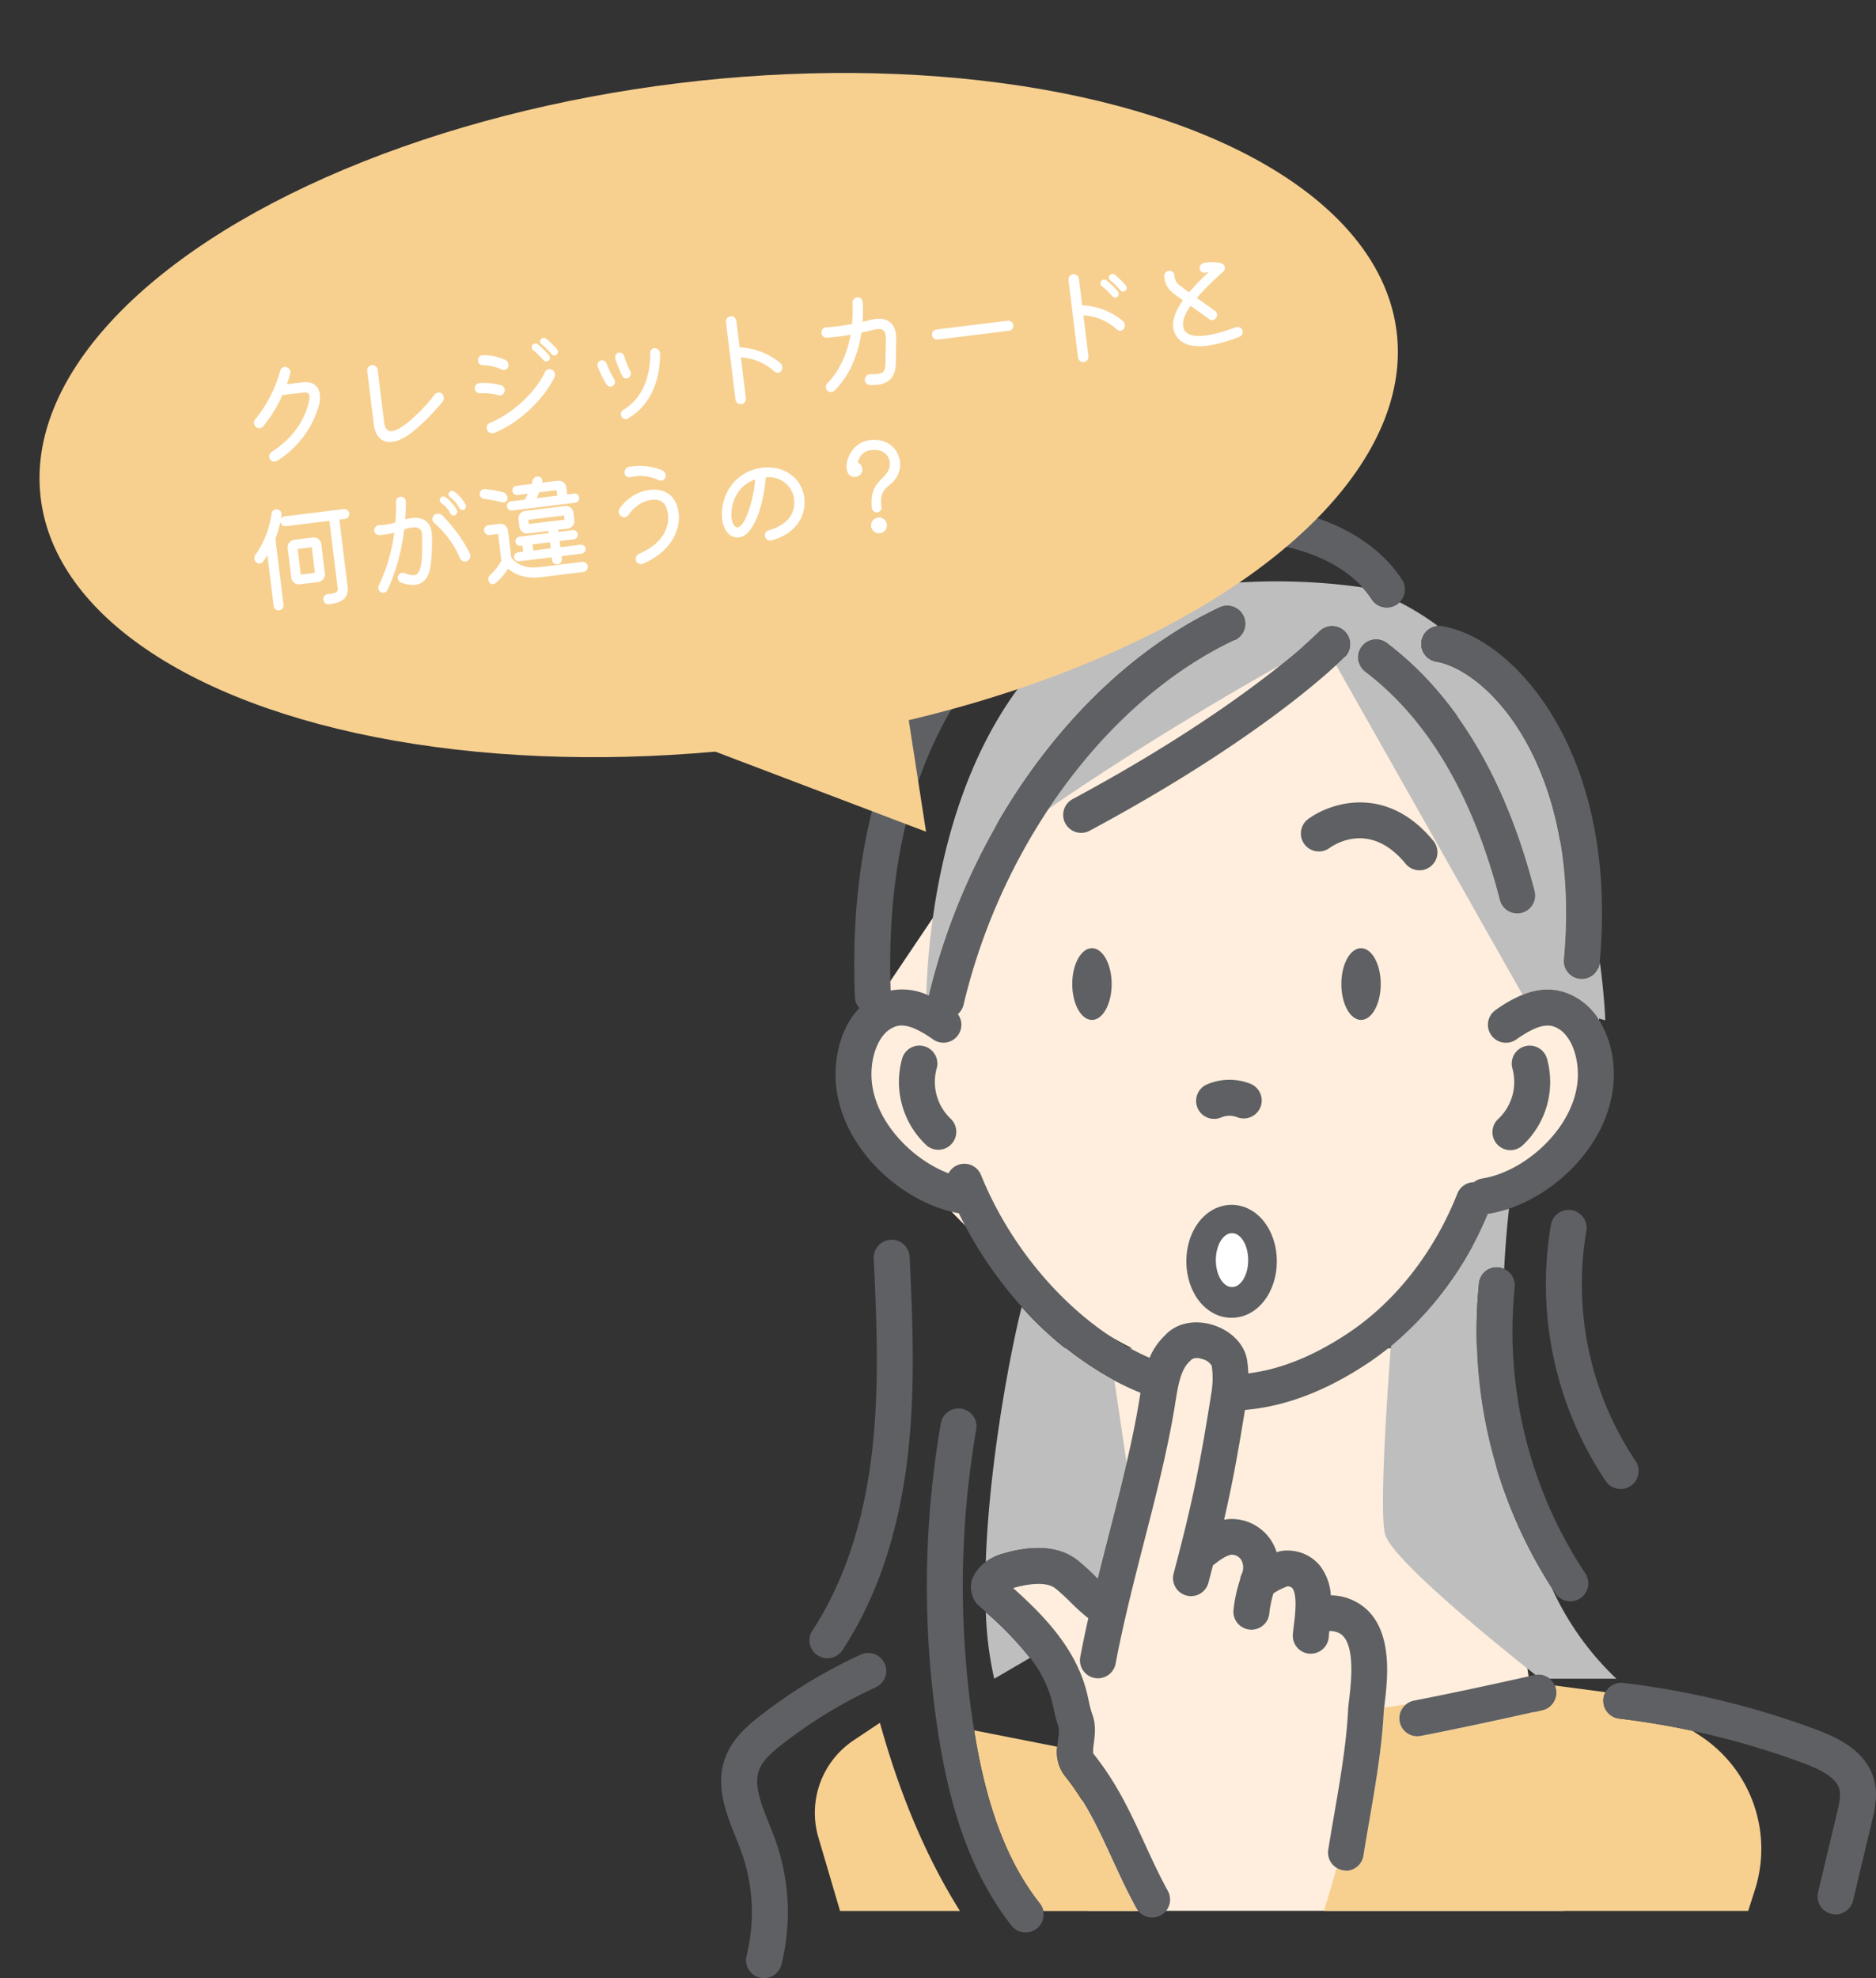 <svg id="コンポーネント_132_1" data-name="コンポーネント 132 – 1" xmlns="http://www.w3.org/2000/svg" width="521.84" height="550.273" viewBox="0 0 521.84 550.273">
  <rect x="0" y="0" width="521.84" height="550.273" fill="#333333" stroke="none"/>
  <g id="Group_1_1_" data-name="Group 1 (1)" transform="translate(200.611 140.459)">
    <path id="パス_25300" data-name="パス 25300" d="M76.594,301.074l17.5-5,21,20-17,17.5Z" fill="#fed"/>
    <path id="パス_25301" data-name="パス 25301" d="M93.594,234.574h117l24,156.5h-132.5Z" fill="#fed"/>
    <path id="パス_25302" data-name="パス 25302" d="M244.594,140.574c-9,62-79,103-101.5,103-34.5,0-118.5-67.5-101.5-103,50-74,66.5-103,101.5-103C199.151,37.574,244.594,83.689,244.594,140.574Z" fill="#fed"/>
    <path id="パス_25303" data-name="パス 25303" d="M108.594,376.424c-3.69-8.03-7.17-15.62-13.1-22.99a10.921,10.921,0,0,1-2.03-8l-23.1-4.55c3.4,21.34,9.24,36.72,18.31,48.23a5.04,5.04,0,0,1,.94,2.02h26.32a4.85,4.85,0,0,1-.51-.74c-2.65-4.86-4.78-9.49-6.83-13.96Z" fill="#f7d090"/>
    <path id="パス_25304" data-name="パス 25304" d="M36.844,343.654a24.252,24.252,0,0,0-9.8,27.03l6.02,20.44h33.35c-10.11-16.06-17.27-34.27-22.26-52.35Z" fill="#f7d090"/>
    <path id="パス_25305" data-name="パス 25305" d="M245.414,332.054a4.9,4.9,0,0,1,.58-1.79l-14.14-1.87a5.281,5.281,0,0,1,.3.9,5.008,5.008,0,0,1-3.78,5.98c-13.54,3.05-23.95,5.26-33.77,7.17a5.281,5.281,0,0,1-.96.09,4.981,4.981,0,0,1-3.12-8.87l-6.1.87c-.06.52-.11.97-.12,1.24-.49,9.9-2.3,20.35-4.04,30.44-.56,3.23-1.11,6.41-1.6,9.5a5,5,0,0,1-4.93,4.21,5.256,5.256,0,0,1-.79-.06,4.845,4.845,0,0,1-1.76-.65c-1.13,3.97-2.32,7.94-3.54,11.9h118.03l1.87-5.85a37.589,37.589,0,0,0-15.24-42.88l-2.09-1.37c-6.74-1.45-13.55-2.6-20.41-3.41a5,5,0,0,1-4.37-5.56Z" fill="#f7d090"/>
    <path id="パス_25306" data-name="パス 25306" d="M187.884,27.714a5,5,0,0,1-6.92-1.45,26.176,26.176,0,0,0-2.59-3.31c-7.96-1.22-62.41-8.36-88.9,19.82-27.88,29.66-31.92,75.82-32.4,93.44.22.09.43.17.64.27,11.44-47.93,43.18-90.28,80.92-107.95a5,5,0,1,1,4.24,9.06c-19.9,9.31-38.02,26.12-51.95,47.15.74-.58,1.5-1.15,2.3-1.69,24.72-16.87,48.91-30.97,62.63-38.67a132.954,132.954,0,0,0,10.54-9.17,5,5,0,0,1,7.17,6.97c-.16.16-.98.99-2.5,2.4l51.85,91.65c4.71-1.88,10.01-2.32,15.52,1.15a18.313,18.313,0,0,1,5.45,5.39l2.04.6s-.19-6.44-1.53-16.38l-.03.36a5,5,0,0,1-4.97,4.54,3.774,3.774,0,0,1-.47-.02,5,5,0,0,1-4.52-5.44c2.76-29.8-4.28-49.53-10.67-60.84-8.23-14.55-18.51-20.94-24.82-22a4.989,4.989,0,0,1,.47-9.9,73.676,73.676,0,0,0-10.69-6.63,4.761,4.761,0,0,1-.81.66Zm38.39,79.68a5,5,0,0,1-3.59,6.09,4.928,4.928,0,0,1-1.25.16,5,5,0,0,1-4.84-3.75c-7.44-28.92-20.04-50.27-37.44-63.47a5,5,0,1,1,6.05-7.97c19.24,14.59,33.06,37.79,41.08,68.94Z" fill="#bebebe"/>
    <path id="パス_25307" data-name="パス 25307" d="M99.444,293.854c2,1.66,3.46,3.09,4.75,4.36.16.16.32.32.48.47,1.07-4.35,2.18-8.67,3.27-12.92,1.06-4.13,2.11-8.23,3.11-12.29.54-2.18,1.12-4.58,1.7-7.1l-3.37-22.71a96.181,96.181,0,0,1-25.8-20.54c-3.14,12.37-9.05,43.37-9.99,70.89a14.4,14.4,0,0,1,4.55-2.22c3.46-.98,13.99-3.98,21.28,2.06Z" fill="#bebebe"/>
    <path id="パス_25308" data-name="パス 25308" d="M73.624,308.024a95.3,95.3,0,0,0,2.33,18.5l9.93-5.8A93.512,93.512,0,0,0,73.624,308.024Z" fill="#bebebe"/>
    <path id="パス_25309" data-name="パス 25309" d="M186.284,233.954c-1.08,14.33-3.22,45.94-1.64,52.28,1.83,7.37,34.77,33.64,41.87,39.23a4.986,4.986,0,0,1,3.9,1.05h18.6a80.512,80.512,0,0,1-17.99-25.31,132.156,132.156,0,0,1-20.23-84.65,4.93,4.93,0,0,1,7-4.01c.36-7.07.91-12.88,1.36-16.81a34.206,34.206,0,0,1-5.94,1.49A95.12,95.12,0,0,1,186.284,233.954Z" fill="#bebebe"/>
    <path id="パス_25310" data-name="パス 25310" d="M137.114,170.784a5.09,5.09,0,0,0,1.94-.39,5.939,5.939,0,0,1,4.48-.07,5,5,0,1,0,3.64-9.32,15.831,15.831,0,0,0-12,.17,5,5,0,0,0,1.95,9.61Z" fill="#5e6063"/>
    <path id="パス_25311" data-name="パス 25311" d="M103.134,123.3c-3.03,0-5.48,4.47-5.48,9.98s2.45,9.98,5.48,9.98,5.48-4.47,5.48-9.98S106.164,123.3,103.134,123.3Z" fill="#5e6063"/>
    <path id="パス_25312" data-name="パス 25312" d="M177.984,123.3c-3.03,0-5.48,4.47-5.48,9.98s2.45,9.98,5.48,9.98,5.48-4.47,5.48-9.98S181.014,123.3,177.984,123.3Z" fill="#5e6063"/>
    <path id="パス_25313" data-name="パス 25313" d="M178.194,39.414a5,5,0,0,0,.96,7.01c17.4,13.2,29.99,34.55,37.44,63.47a4.992,4.992,0,0,0,4.84,3.75,4.928,4.928,0,0,0,1.25-.16,5,5,0,0,0,3.59-6.09c-8.02-31.15-21.84-54.35-41.08-68.94a5,5,0,0,0-7.01.96Z" fill="#5e6063"/>
    <path id="パス_25314" data-name="パス 25314" d="M194.8,37.834a5,5,0,0,0,4.11,5.75c6.31,1.05,16.6,7.44,24.82,22,6.39,11.31,13.43,31.04,10.67,60.84a5.008,5.008,0,0,0,4.52,5.44c.16.01.31.02.47.02a5,5,0,0,0,4.97-4.54l.03-.36c2.91-32.17-4.88-53.82-11.95-66.32-8.32-14.73-20.54-25.05-31.88-26.94a4.683,4.683,0,0,0-1.18-.04A5,5,0,0,0,194.8,37.834Z" fill="#5e6063"/>
    <path id="パス_25315" data-name="パス 25315" d="M240.684,201.784a5,5,0,0,0-9.84-1.74,98.286,98.286,0,0,0,15.21,71.49,5,5,0,0,0,8.29-5.6,88.234,88.234,0,0,1-13.65-64.16Z" fill="#5e6063"/>
    <path id="パス_25316" data-name="パス 25316" d="M210.794,216.554a132.156,132.156,0,0,0,20.23,84.65c.32.5.64,1,.97,1.49a5,5,0,1,0,8.31-5.56,121.964,121.964,0,0,1-19.57-79.52,4.961,4.961,0,0,0-2.94-5.07,5.079,5.079,0,0,0-1.5-.43A4.979,4.979,0,0,0,210.794,216.554Z" fill="#5e6063"/>
    <path id="パス_25317" data-name="パス 25317" d="M13.344,366.924c-2.27-5.65-4.42-10.99-2.71-15.24,1.07-2.66,3.78-4.94,6.24-6.86A131.17,131.17,0,0,1,43,328.9a5,5,0,1,0-4.17-9.09,141.133,141.133,0,0,0-28.13,17.13c-3.73,2.92-7.45,6.28-9.35,11.01-3.21,7.98-.06,15.8,2.71,22.7.5,1.25,1,2.49,1.45,3.72a50.062,50.062,0,0,1,1.55,29.22,5,5,0,0,0,3.63,6.07,5.174,5.174,0,0,0,1.23.15,4.991,4.991,0,0,0,4.84-3.78,60.131,60.131,0,0,0-1.86-35.12C14.424,369.6,13.884,368.264,13.344,366.924Z" fill="#5e6063"/>
    <path id="パス_25318" data-name="パス 25318" d="M26.814,320.014a4.993,4.993,0,0,0,6.92-1.44c9.53-14.52,15.63-32.6,18.12-53.74,2.13-18.09,1.51-35.91.56-55.67a5,5,0,1,0-9.99.49c.93,19.3,1.54,36.69-.5,54.02-2.31,19.59-7.88,36.22-16.55,49.43a4.99,4.99,0,0,0,1.44,6.92Z" fill="#5e6063"/>
    <path id="パス_25319" data-name="パス 25319" d="M70.364,340.884c-.11-.71-.23-1.41-.34-2.14a256.911,256.911,0,0,1,.89-81.39,5,5,0,1,0-9.85-1.69,266.762,266.762,0,0,0-.92,84.55c2.28,15.26,6.9,37.58,20.69,55.08a5,5,0,0,0,7.85-6.19c-9.08-11.51-14.91-26.89-18.31-48.23Z" fill="#5e6063"/>
    <path id="パス_25320" data-name="パス 25320" d="M320.774,354.934c-1.99-8.04-9.66-11.84-16.12-14.25a232.915,232.915,0,0,0-53.69-13,4.981,4.981,0,0,0-4.98,2.58,5.093,5.093,0,0,0-.58,1.79,5,5,0,0,0,4.37,5.56q10.275,1.23,20.41,3.41a222.342,222.342,0,0,1,30.98,9.03c3.83,1.43,9.03,3.73,9.9,7.28.44,1.8-.16,4.3-.68,6.52l-5.27,22.06a5,5,0,0,0,3.7,6.02,5.2,5.2,0,0,0,1.17.14,5,5,0,0,0,4.86-3.84l5.27-22.06C320.864,363.014,321.8,359.084,320.774,354.934Z" fill="#5e6063"/>
    <path id="パス_25321" data-name="パス 25321" d="M226.514,325.464c-.11.02-.23.02-.34.04-13.44,3.02-23.77,5.22-33.49,7.11a4.879,4.879,0,0,0-2.17,1.04,4.981,4.981,0,0,0,3.12,8.87,5.2,5.2,0,0,0,.96-.09c9.81-1.92,20.23-4.13,33.77-7.17a5,5,0,0,0,3.78-5.98,4.755,4.755,0,0,0-.3-.9,5.018,5.018,0,0,0-5.34-2.92Z" fill="#5e6063"/>
    <path id="パス_25322" data-name="パス 25322" d="M219.534,179.484a4.985,4.985,0,0,0,3.36-1.3,24.134,24.134,0,0,0,6.77-24.31,5,5,0,0,0-9.58,2.86,14.145,14.145,0,0,1-3.91,14.05,5,5,0,0,0,3.36,8.7Z" fill="#5e6063"/>
    <path id="パス_25323" data-name="パス 25323" d="M59.954,156.724a5,5,0,0,0-9.58-2.86,24.128,24.128,0,0,0,6.77,24.31,5,5,0,0,0,6.72-7.4,14.15,14.15,0,0,1-3.92-14.05Z" fill="#5e6063"/>
    <path id="パス_25324" data-name="パス 25324" d="M95.734,88.594a5,5,0,0,0,4.41,2.63,4.9,4.9,0,0,0,2.36-.6c40.52-21.76,61.7-39.74,68.55-46.05,1.52-1.4,2.34-2.24,2.5-2.4a5,5,0,0,0-7.17-6.97,135.841,135.841,0,0,1-10.54,9.17c-10.55,8.47-29.38,22.03-58.08,37.45a5,5,0,0,0-2.04,6.77Z" fill="#5e6063"/>
    <path id="パス_25325" data-name="パス 25325" d="M163.144,87.484a5,5,0,0,0,5.95,8.03c1.86-1.34,11.63-7.46,21.28,4.29a5.006,5.006,0,0,0,3.87,1.83,4.942,4.942,0,0,0,3.17-1.14,5.008,5.008,0,0,0,.69-7.04c-12.93-15.74-28.52-10.79-34.97-5.97Z" fill="#5e6063"/>
    <path id="パス_25326" data-name="パス 25326" d="M141.974,194.7c-7.05,0-12.58,6.9-12.58,15.71s5.52,15.71,12.58,15.71,12.58-6.9,12.58-15.71S149.034,194.7,141.974,194.7Zm0,21.43c-.79,0-2.58-2.16-2.58-5.71s1.79-5.71,2.58-5.71,2.58,2.16,2.58,5.71S142.764,216.134,141.974,216.134Z" fill="#5e6063"/>
    <path id="パス_25327" data-name="パス 25327" d="M173.724,379.944a5,5,0,0,0,4.93-4.21c.49-3.09,1.04-6.28,1.6-9.5,1.74-10.1,3.54-20.54,4.04-30.44.01-.27.06-.72.12-1.24.04-.31.07-.64.12-.99.8-6.66,2.28-19.07-4.61-25.97a15.04,15.04,0,0,0-10.34-4.27,15.113,15.113,0,0,0-3.12-8.37,11.654,11.654,0,0,0-8.64-4.09,8.716,8.716,0,0,0-3.32.47,12.872,12.872,0,0,0-1.13-2.61,13.05,13.05,0,0,0-11.93-6.62,12.794,12.794,0,0,0-1.56.19c2.3-9.96,3.85-18.42,5.81-30.54,11.18-.97,22.32-5.18,33.92-12.83a81.27,81.27,0,0,0,6.69-4.95,95.221,95.221,0,0,0,26.93-36.73,35.614,35.614,0,0,0,5.94-1.49c14.82-5.08,29.2-20.06,29.12-37.47a28.891,28.891,0,0,0-4.39-15.5,18.313,18.313,0,0,0-5.45-5.39c-5.52-3.47-10.82-3.03-15.52-1.15a37.3,37.3,0,0,0-7.53,4.27,5,5,0,1,0,5.76,8.18c7.17-5.05,9.85-4.17,11.97-2.83,3.07,1.93,5.15,6.94,5.17,12.46.06,14.02-14.26,27.12-26.61,29.04a5.057,5.057,0,0,0-2.32,1.03,4.985,4.985,0,0,0-4.59,3.16c-6.49,16.41-17.38,30.26-30.66,39.01-9.53,6.28-18.58,9.91-27.49,11.02-.05-1.15-.15-2.32-.32-3.53-.65-4.55-4.52-8.49-9.85-10.04-5.06-1.46-10-.32-12.99,2.97a18.586,18.586,0,0,0-4.32,6.26c-19.47-8.43-37.68-28.09-46.88-50.85a5,5,0,0,0-6.51-2.76,4.94,4.94,0,0,0-2.52,2.3c-10.86-4.14-21.5-15.54-21.45-27.63.02-5.52,2.1-10.53,5.17-12.46,2.12-1.33,4.8-2.22,11.97,2.83a4.989,4.989,0,0,0,6.9-7.03,4.913,4.913,0,0,0,1.58-2.6,170.145,170.145,0,0,1,23.54-54.33c13.93-21.03,32.06-37.83,51.95-47.15a5,5,0,0,0-4.24-9.06c-37.74,17.67-69.47,60.02-80.92,107.95-.21-.09-.43-.18-.64-.27a17.2,17.2,0,0,0-9.97-1.1c-3.08-90.68,52.06-115.47,69.12-120.93,24.79-7.93,50.45-4.08,62.16,8.77a27.121,27.121,0,0,1,2.59,3.31,5,5,0,0,0,6.92,1.45,4.76,4.76,0,0,0,.81-.66,5,5,0,0,0,.64-6.26c-12.67-19.41-44.7-26.2-76.16-16.14a102.079,102.079,0,0,0-54.33,41.49c-15.86,23.88-23.15,54.42-21.69,90.78a4.926,4.926,0,0,0,1.25,3.07c-4.79,4.93-6.62,12.32-6.64,18.26-.08,19.43,17.85,35.85,34.3,38.82a112.782,112.782,0,0,0,17.53,26.03,96.027,96.027,0,0,0,25.8,20.54,76.7,76.7,0,0,0,7.19,3.37c-.05.3-.09.59-.14.88-.99,6.34-2.35,12.75-3.68,18.47-.59,2.52-1.17,4.92-1.7,7.1-1,4.06-2.06,8.16-3.11,12.29-1.09,4.26-2.2,8.57-3.27,12.92-.16-.16-.32-.31-.48-.47-1.29-1.27-2.75-2.71-4.75-4.36-7.29-6.04-17.82-3.04-21.28-2.06a14.187,14.187,0,0,0-4.55,2.22,11.391,11.391,0,0,0-3.92,4.99,7.6,7.6,0,0,0,1.46,6.83c.84.73,1.65,1.46,2.47,2.19a93.512,93.512,0,0,1,12.26,12.7,33.715,33.715,0,0,1,6,11.79c.2.76.37,1.53.53,2.3a37.7,37.7,0,0,0,1.44,5.31,12.566,12.566,0,0,1-.16,3.11c-.08.68-.18,1.42-.23,2.2a10.921,10.921,0,0,0,2.03,8c5.93,7.37,9.41,14.96,13.1,22.99,2.06,4.48,4.18,9.1,6.83,13.96a4.849,4.849,0,0,0,.51.74,4.992,4.992,0,0,0,8.26-5.54c-2.49-4.55-4.54-9.02-6.52-13.34-3.93-8.56-7.64-16.64-14.26-24.92a14.705,14.705,0,0,1,.2-2.86c.28-2.27.63-5.1-.39-7.84a29.911,29.911,0,0,1-1.04-3.94c-.2-.9-.39-1.81-.63-2.7-3.18-12.21-12.17-21.27-20.39-28.65,5.78-1.61,9.78-1.54,11.9.21,1.67,1.39,2.92,2.61,4.13,3.8a56.354,56.354,0,0,0,4.88,4.39c-.8,3.57-1.56,7.16-2.24,10.77a5,5,0,0,0,9.83,1.86c2.17-11.49,5.12-22.99,7.97-34.11,1.07-4.16,2.13-8.29,3.14-12.38,1.8-7.3,4.06-16.91,5.55-26.42.79-5.06,1.59-9.11,4.06-11.28.11-.1.2-.21.3-.32a1.063,1.063,0,0,0,.15-.15,3.22,3.22,0,0,1,2.67-.13,4.339,4.339,0,0,1,2.88,1.89,22.643,22.643,0,0,1,.07,6.51c-.01.07-.01.14-.02.21v.08c-3.28,20.67-5.18,30.4-10.63,51.04a4.994,4.994,0,0,0,3.56,6.11,5.177,5.177,0,0,0,1.28.17,5,5,0,0,0,4.83-3.72c.45-1.69.86-3.29,1.27-4.85.03-.02.07-.04.1-.06,1.61-1.25,3.61-2.8,5.16-2.89a3.131,3.131,0,0,1,2.68,1.58,4.356,4.356,0,0,1,.03,3.86,5.352,5.352,0,0,0-.46,1.59,39.259,39.259,0,0,0-1.79,8.3,4.992,4.992,0,0,0,4.45,5.49,4.7,4.7,0,0,0,.53.03,5,5,0,0,0,4.97-4.48,29.818,29.818,0,0,1,1.15-5.62,17.691,17.691,0,0,1,3.95-1.97c.94.09,1.19.38,1.28.5,1.52,1.82.77,7.81.45,10.36-.13,1-.23,1.86-.28,2.6a4.987,4.987,0,0,0,4.69,5.29h.31a5.009,5.009,0,0,0,4.99-4.7c.02-.36.09-.97.18-1.63,2.47.09,3.39,1,3.73,1.35,3.46,3.48,2.27,13.46,1.76,17.73-.14,1.2-.26,2.14-.29,2.92-.46,9.3-2.21,19.44-3.9,29.24-.56,3.27-1.12,6.5-1.62,9.63a5,5,0,0,0,2.39,5.08,5.24,5.24,0,0,0,1.76.65,5.353,5.353,0,0,0,.79.06Z" fill="#5e6063"/>
    <path id="パス_25328" data-name="パス 25328" d="M146.594,210.074c0,4.142-2.015,7.5-4.5,7.5s-4.5-3.358-4.5-7.5,2.014-7.5,4.5-7.5S146.594,205.932,146.594,210.074Z" fill="#fff"/>
  </g>
  <ellipse id="楕円形_167" data-name="楕円形 167" cx="190" cy="93" rx="190" ry="93" transform="translate(0 46.311) rotate(-7)" fill="#f7d090"/>
  <path id="パス_25329" data-name="パス 25329" d="M16.832-20.16c.48-.992.928-1.92,1.28-2.816a1.516,1.516,0,0,0-.864-1.92,1.378,1.378,0,0,0-1.824.8,36.043,36.043,0,0,1-8.48,12.512A1.544,1.544,0,0,0,6.72-9.5,1.482,1.482,0,0,0,8.8-9.28a36.758,36.758,0,0,0,6.4-8.032h5.792c1.824,0,2.112.832,1.088,3.36-1.632,3.968-4.864,8.64-11.744,11.968A1.532,1.532,0,0,0,9.6-.032a1.415,1.415,0,0,0,1.92.7A26.873,26.873,0,0,0,24.768-12.8c1.536-3.424,1.184-7.36-3.712-7.36ZM50.08-2.848a57.562,57.562,0,0,0,9.152-7.232,1.62,1.62,0,0,0,.1-2.176,1.366,1.366,0,0,0-2.016-.064,49.107,49.107,0,0,1-8.64,6.976c-4.448,2.624-6.3,2.24-6.3-1.216V-21.088A1.489,1.489,0,0,0,40.9-22.56a1.462,1.462,0,0,0-1.44,1.472V-6.24C39.424-.384,43.9,1.024,50.08-2.848Zm42.208-16.32a1.072,1.072,0,0,0,.32-1.44,22.919,22.919,0,0,0-2.688-3.36,1.084,1.084,0,0,0-1.472,0,.977.977,0,0,0,.032,1.408,22.367,22.367,0,0,1,2.432,3.072A1,1,0,0,0,92.288-19.168Zm-2.4,1.376a1,1,0,0,0,.32-1.408,22.961,22.961,0,0,0-2.784-3.488,1.024,1.024,0,0,0-1.472.032,1.045,1.045,0,0,0,.032,1.44,19.2,19.2,0,0,1,2.5,3.136A1.025,1.025,0,0,0,89.888-17.792Zm-13.216.864a1.247,1.247,0,0,0,1.792-.48,1.546,1.546,0,0,0-.48-2.016,14.557,14.557,0,0,0-6.048-2.112,1.448,1.448,0,0,0-1.568,1.28,1.4,1.4,0,0,0,1.184,1.5A12.577,12.577,0,0,1,76.672-16.928ZM72.416.32c7.36-1.888,15.072-7.936,18.5-13.312a1.626,1.626,0,0,0-.416-2.176,1.36,1.36,0,0,0-1.984.384C84.384-8.416,76.96-4.064,71.584-2.592A1.442,1.442,0,0,0,70.56-.8,1.581,1.581,0,0,0,72.416.32Zm2.4-10.3a1.4,1.4,0,0,0,1.824-.672,1.467,1.467,0,0,0-.7-1.952,17.982,17.982,0,0,0-5.92-1.344,1.461,1.461,0,0,0-1.472,1.44A1.386,1.386,0,0,0,69.888-11.1,16.452,16.452,0,0,1,74.816-9.984ZM109.824.864C115.968-1.76,119.9-7.744,120.9-15.968a1.534,1.534,0,0,0-1.184-1.664,1.264,1.264,0,0,0-1.5,1.088c-.544,4.832-2.56,11.808-9.312,14.848A1.423,1.423,0,0,0,108.1.1,1.286,1.286,0,0,0,109.824.864Zm1.568-11.232a1.409,1.409,0,0,0,.672-1.76,24.442,24.442,0,0,1-1.184-4.416,1.279,1.279,0,0,0-1.408-1.088,1.342,1.342,0,0,0-1.12,1.472,28.761,28.761,0,0,0,1.376,5.152A1.2,1.2,0,0,0,111.392-10.368ZM106.816-8.7a1.329,1.329,0,0,0,.544-1.728,26.984,26.984,0,0,1-1.568-4.608,1.356,1.356,0,0,0-1.536-1.024,1.3,1.3,0,0,0-1.024,1.536,29.806,29.806,0,0,0,1.856,5.312A1.21,1.21,0,0,0,106.816-8.7Zm46.976-.544a18.742,18.742,0,0,0-10.72-5.728V-22.4a1.489,1.489,0,0,0-1.472-1.472,1.483,1.483,0,0,0-1.44,1.472V-.7A1.455,1.455,0,0,0,141.6.736,1.462,1.462,0,0,0,143.072-.7V-12.16a14.872,14.872,0,0,1,8.8,5.056,1.282,1.282,0,0,0,1.92,0A1.612,1.612,0,0,0,153.792-9.248Zm26.5-8.9c-.8.1-1.6.192-2.4.256a42.814,42.814,0,0,0,.7-5.44,1.38,1.38,0,0,0-1.344-1.472,1.478,1.478,0,0,0-1.5,1.376,37.686,37.686,0,0,1-.832,5.792,59.8,59.8,0,0,1-7.232.064,1.43,1.43,0,0,0-1.536,1.312,1.394,1.394,0,0,0,1.312,1.536,58.215,58.215,0,0,0,6.688,0c-1.664,5.344-4.448,9.792-8,12.544a1.475,1.475,0,0,0-.384,1.984,1.353,1.353,0,0,0,1.952.384c4.352-3.2,7.68-8.64,9.472-15.1l3.456-.384c2.592-.32,3.424.48,3.1,2.944-.352,2.624-.768,5.536-.992,6.976-.288,1.952-.832,2.848-4.48,2.24a1.46,1.46,0,0,0-1.7,1.184,1.482,1.482,0,0,0,1.216,1.76c4.608.768,7.136-.768,7.808-4.736,0-.064.64-4.32.992-7.04C187.168-16.352,184.832-18.688,180.288-18.144Zm37.7,7.712a1.4,1.4,0,0,0,1.408-1.408,1.42,1.42,0,0,0-1.408-1.408H198.016a1.4,1.4,0,0,0-1.408,1.408,1.42,1.42,0,0,0,1.408,1.408ZM239.072-22.4a1.489,1.489,0,0,0-1.472-1.472,1.483,1.483,0,0,0-1.44,1.472V-.7A1.455,1.455,0,0,0,237.6.736,1.462,1.462,0,0,0,239.072-.7V-12.16a14.872,14.872,0,0,1,8.8,5.056,1.282,1.282,0,0,0,1.92,0,1.612,1.612,0,0,0,0-2.144,18.742,18.742,0,0,0-10.72-5.728Zm12.736,3.456a23.2,23.2,0,0,0-2.688-3.392,1.085,1.085,0,0,0-1.472.032.94.94,0,0,0,.032,1.376,20.171,20.171,0,0,1,2.432,3.072.974.974,0,0,0,1.376.32A1,1,0,0,0,251.808-18.944Zm-4.1,2.5a1.025,1.025,0,0,0,1.376.32,1.042,1.042,0,0,0,.32-1.44,21.147,21.147,0,0,0-2.784-3.488,1.025,1.025,0,0,0-1.472.032,1.045,1.045,0,0,0,.032,1.44A21.2,21.2,0,0,1,247.712-16.448ZM282.464-2.656a1.413,1.413,0,0,0-1.7-1.056C271.9-1.6,266.848-2.176,266.3-5.248c-.32-1.824.864-3.9,2.688-5.92l4.64,4.256a1.33,1.33,0,0,0,1.984-.064,1.381,1.381,0,0,0-.064-1.984c-1.056-.96-2.848-2.592-4.576-4.192a76.593,76.593,0,0,1,8.128-6.272,1.4,1.4,0,0,0-.16-2.432,10.718,10.718,0,0,0-4.832-.7,1.481,1.481,0,0,0-1.344,1.536,1.276,1.276,0,0,0,1.472,1.184c.32-.032.672-.064.96-.064a65.513,65.513,0,0,0-6.176,4.96c-.992-.928-1.792-1.7-2.208-2.112a3.5,3.5,0,0,1-1.248-3.04,1.416,1.416,0,0,0-1.312-1.472,1.464,1.464,0,0,0-1.536,1.376c-.1,2.752,1.056,4.224,2.816,5.824l1.536,1.408c-2.752,3.04-4.48,6.336-3.136,9.408C265.76.64,271.52,1.472,281.344-.928A1.482,1.482,0,0,0,282.464-2.656ZM11.744,16.256a1.344,1.344,0,0,0-1.152.64c.1-.384.224-.768.32-1.152A1.355,1.355,0,0,0,9.888,14.08a1.418,1.418,0,0,0-1.7,1.024,25.271,25.271,0,0,1-5.76,10.688,1.617,1.617,0,0,0-.16,2.112,1.245,1.245,0,0,0,1.92.16c.512-.512.992-1.088,1.472-1.664V40.64a1.376,1.376,0,0,0,2.752,0V22.112a30.85,30.85,0,0,0,1.952-4.544v.064a1.386,1.386,0,0,0,1.376,1.376H23.936V37.7c0,1.28-.448,1.536-2.88,1.472a1.449,1.449,0,0,0-1.472,1.376,1.389,1.389,0,0,0,1.376,1.472c3.968.064,5.76-1.248,5.76-4.32V19.008h1.568a1.376,1.376,0,0,0,0-2.752Zm9.152,8.9a2.131,2.131,0,0,0-2.112-2.112H13.6a2.11,2.11,0,0,0-2.112,2.112v8.256A2.131,2.131,0,0,0,13.6,35.52h5.184A2.131,2.131,0,0,0,20.9,33.408Zm-6.688,7.712V25.7h3.968v7.168ZM44.9,21.152a48.59,48.59,0,0,0,.8-4.9A1.366,1.366,0,1,0,42.976,16c-.192,1.824-.48,3.744-.864,5.664a14.73,14.73,0,0,1-4.576.224A1.446,1.446,0,0,0,36,23.1a1.335,1.335,0,0,0,1.216,1.5,18.2,18.2,0,0,0,4.224-.128,48.365,48.365,0,0,1-6.048,14.048,1.445,1.445,0,0,0,.32,1.92,1.352,1.352,0,0,0,1.92-.352A56.028,56.028,0,0,0,44.288,23.9c4.864-.992,4.864,1.12,4.736,2.3C47.9,36.736,46.976,38.144,42.944,36a1.365,1.365,0,0,0-1.888.544,1.4,1.4,0,0,0,.544,1.92c4.416,2.24,7.392,1.088,8.672-3.36a51.177,51.177,0,0,0,1.472-8.64C51.936,24.416,51.552,20.288,44.9,21.152ZM62.08,19.136a10.54,10.54,0,0,0-2.72-4,1,1,0,0,0-1.376.064.892.892,0,0,0,.032,1.312,9.238,9.238,0,0,1,2.24,3.392.95.95,0,0,0,1.28.544A.988.988,0,0,0,62.08,19.136ZM57.6,21.12a.988.988,0,0,0,1.312.544,1.06,1.06,0,0,0,.544-1.376,10.764,10.764,0,0,0-2.688-3.9,1.017,1.017,0,0,0-1.44.1,1.039,1.039,0,0,0,.1,1.408A7.431,7.431,0,0,1,57.6,21.12Zm-2.4.128a1.614,1.614,0,0,0-2.272-.16,1.438,1.438,0,0,0-.1,2.08A26.769,26.769,0,0,1,58.72,33.76a1.471,1.471,0,0,0,1.856,1.024A1.607,1.607,0,0,0,61.6,32.8,41.466,41.466,0,0,0,55.2,21.248Zm19.52-1.472a1.28,1.28,0,0,0,0,2.56h17.7a1.28,1.28,0,1,0,0-2.56H90.464V17.792a2.11,2.11,0,0,0-2.112-2.112H83.968l.064-.16a1.276,1.276,0,0,0-.9-1.664,1.541,1.541,0,0,0-1.76.96,5.1,5.1,0,0,1-.384.864H76.736a1.28,1.28,0,0,0,0,2.56h2.912q-.528.816-1.056,1.536Zm-7.3-1.568a29.711,29.711,0,0,1,4.768,1.536,1.227,1.227,0,0,0,1.664-.8,1.7,1.7,0,0,0-.96-1.92,35.035,35.035,0,0,0-4.9-1.5,1.366,1.366,0,0,0-1.632,1.056A1.435,1.435,0,0,0,67.424,18.208Zm20.288.032v1.536H81.92c.32-.512.608-1.024.9-1.536Zm-.9,15.872V32.384h3.968a1.3,1.3,0,0,0,1.28-1.28,1.283,1.283,0,0,0-1.28-1.28H86.816v-.608h2.656A2.11,2.11,0,0,0,91.584,27.1v-2.08a2.11,2.11,0,0,0-2.112-2.112H78.3a2.11,2.11,0,0,0-2.112,2.112V27.1A2.131,2.131,0,0,0,78.3,29.216H84.1v.608H75.872a1.264,1.264,0,0,0-1.28,1.28,1.284,1.284,0,0,0,1.28,1.28h.512v1.728h-1.44a1.248,1.248,0,0,0,0,2.5H84.1v.768a1.36,1.36,0,1,0,2.72,0v-.768h5.632a1.248,1.248,0,1,0,0-2.5Zm2.08-8.64v1.184H78.88V25.472ZM80.64,38.912c-3.84,0-6.144-1.088-7.744-3.648V27.712A2.131,2.131,0,0,0,70.784,25.6h-3.1A1.366,1.366,0,0,0,66.3,26.976a1.386,1.386,0,0,0,1.376,1.376h2.4v7.424A14.789,14.789,0,0,1,66.5,39.392a1.538,1.538,0,0,0-.576,1.856,1.193,1.193,0,0,0,1.728.608,17.822,17.822,0,0,0,4-3.616c1.984,2.3,5.056,3.488,8.992,3.488H92.32a1.408,1.408,0,0,0,0-2.816ZM79.2,32.384h4.9v1.728H79.2Zm36.992-13.472a1.341,1.341,0,0,0,1.92-.416,1.571,1.571,0,0,0-.512-2.112,16.693,16.693,0,0,0-9.12-2.144,1.578,1.578,0,0,0-1.44,1.6,1.331,1.331,0,0,0,1.44,1.312A11.753,11.753,0,0,1,116.192,18.912Zm-7.168,22.56a19.331,19.331,0,0,0,5.952-2.784c6.016-4.256,6.656-10.848,4.576-14.336-2.72-4.48-10.752-3.872-15.1,1.12a1.559,1.559,0,0,0,.224,2.176,1.4,1.4,0,0,0,2.016-.128c3.648-4.16,9.76-4.576,10.688-.864.992,3.712-.608,9.472-9.088,11.968a1.542,1.542,0,0,0-1.056,1.792A1.462,1.462,0,0,0,109.024,41.472Zm36.256-2.08c8.832-1.184,11.648-8.128,10.176-13.312-2.4-8.384-14.752-9.632-20.384-2.016-3.744,5.12-3.456,12.352.608,13.312,4.32,1.024,8.352-6.816,10.208-15.552a6.975,6.975,0,0,1,7.072,6.5c.192,4.416-2.72,7.36-8.1,8.192a1.406,1.406,0,0,0-1.184,1.6A1.46,1.46,0,0,0,145.28,39.392Zm-9.76-5.408c-1.44-2.4.384-10.592,7.392-11.968C141.568,28.512,137.376,37.12,135.52,33.984Zm40,1.248a1.286,1.286,0,0,0,1.312-1.344c-.064-6.656,4.128-4.416,6.208-9.536,1.472-3.744-.8-9.312-7.136-9.312-7.008,0-9.7,9.664-5.12,9.664a2.06,2.06,0,0,0,1.024-3.84A4.039,4.039,0,0,1,176,17.856c3.744,0,4.832,2.624,4.608,4.32-.544,4.608-6.4,3.424-6.464,11.712A1.38,1.38,0,0,0,175.52,35.232Zm0,5.856a2.192,2.192,0,1,0,0-4.384,2.233,2.233,0,0,0-2.208,2.208A2.206,2.206,0,0,0,175.52,41.088Z" transform="translate(65.558 128.937) rotate(-7)" fill="#fff"/>
  <path id="多角形_28" data-name="多角形 28" d="M35.5,0,71,61H0Z" transform="translate(285.177 209.015) rotate(141)" fill="#f7d090"/>
</svg>
